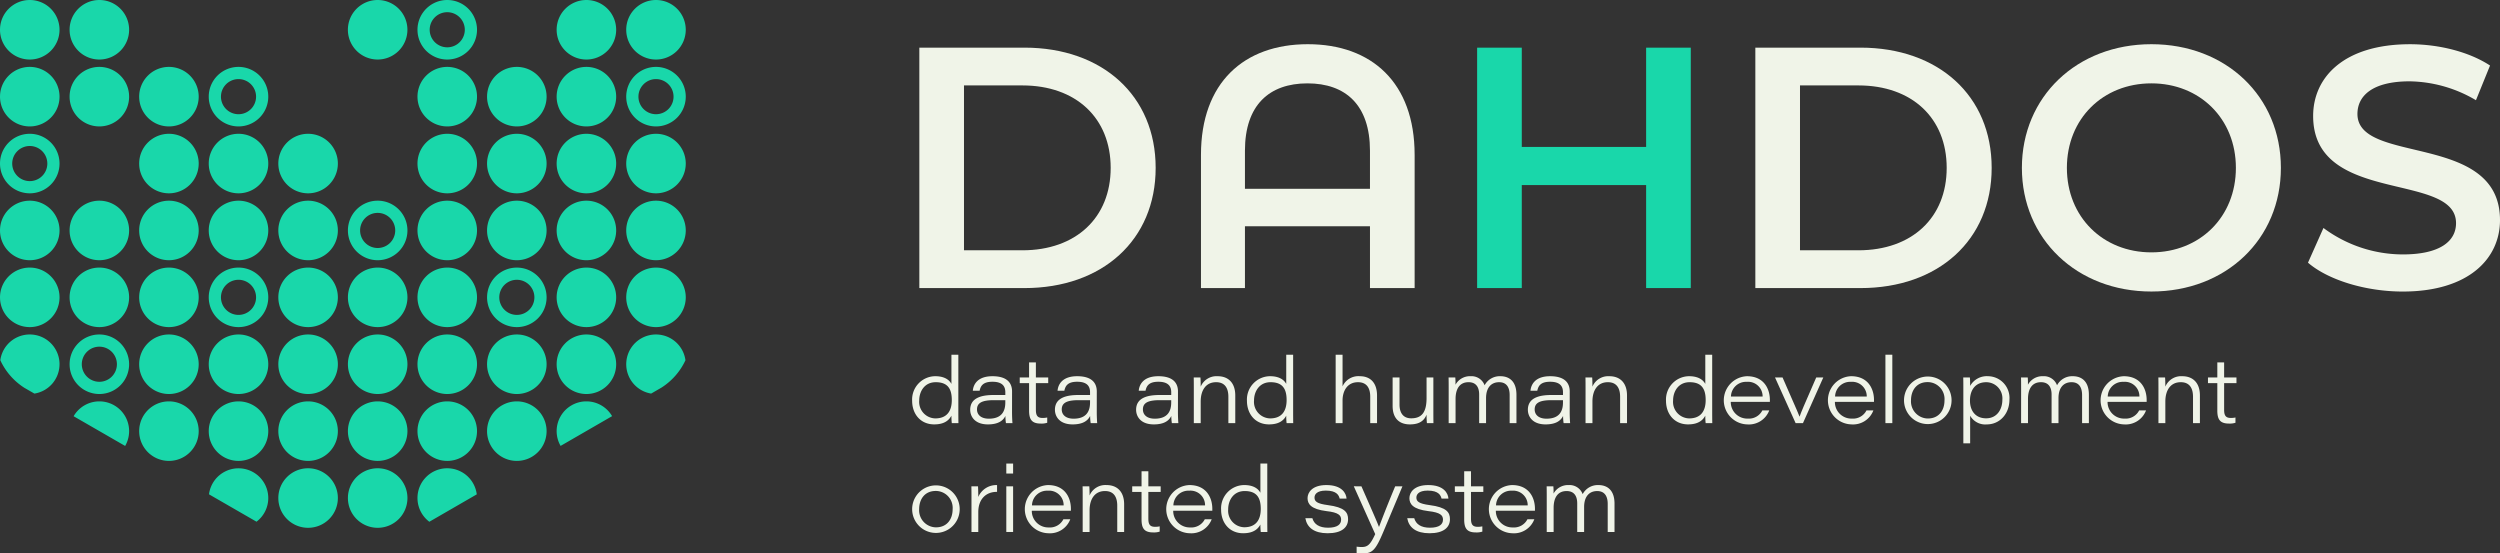 <svg xmlns="http://www.w3.org/2000/svg" xmlns:xlink="http://www.w3.org/1999/xlink" width="484.182" height="107.194" viewBox="0 0 484.182 107.194">
  <rect x="0" y="0" width="484.182" height="107.194" fill="#333333" stroke="none"/>
  <defs>
    <clipPath id="clip-path">
      <rect id="Rectangle_11311" data-name="Rectangle 11311" width="484.182" height="107.194" fill="rgba(0,0,0,0)"/>
    </clipPath>
  </defs>
  <g id="logo-dahdos-rodape" transform="translate(0)">
    <g id="Group_11127" data-name="Group 11127" transform="translate(0)" clip-path="url(#clip-path)">
      <path id="Path_18291" data-name="Path 18291" d="M487.968,186.279v10.649c0,.862,0,1.74.018,2.6H486.7a12.257,12.257,0,0,1-.071-1.441c-.422.773-1.23,1.687-3.339,1.687-2.583,0-4.27-1.933-4.27-4.587a4.517,4.517,0,0,1,4.464-4.745c2.179,0,2.9,1.036,3.145,1.494v-5.658ZM483.5,198.615c2.3,0,3.2-1.476,3.2-3.55s-.7-3.462-3.111-3.462c-2.162,0-3.2,1.775-3.2,3.55a3.2,3.2,0,0,0,3.111,3.462" transform="translate(-302.363 -117.581)" fill="#f0f4e8"/>
      <path id="Path_18292" data-name="Path 18292" d="M517.609,204.547c0,.791.052,1.9.088,2.109h-1.266a9.619,9.619,0,0,1-.106-1.388c-.475.966-1.458,1.634-3.391,1.634-2.53,0-3.427-1.529-3.427-2.829,0-2.25,2.056-2.865,4.552-2.865h2.25v-.527c0-1.037-.44-2.038-2.5-2.038-1.845,0-2.284.826-2.477,1.74h-1.318c.105-1.2.9-2.812,3.8-2.812,3.041,0,3.8,1.494,3.8,2.952Zm-1.3-2.337h-2.215c-2.2,0-3.269.475-3.269,1.793,0,.966.7,1.792,2.3,1.792,2.583,0,3.181-1.564,3.181-3.128Z" transform="translate(-321.606 -124.708)" fill="#f0f4e8"/>
      <path id="Path_18293" data-name="Path 18293" d="M535.515,193.246h1.81v-2.917h1.318v2.917h2.389v1.089h-2.389V199.5c0,1.09.3,1.582,1.283,1.582a4.018,4.018,0,0,0,.914-.088v1.019a3.573,3.573,0,0,1-1.248.158c-1.739,0-2.266-.791-2.266-2.53v-5.307h-1.81Z" transform="translate(-338.021 -120.137)" fill="#f0f4e8"/>
      <path id="Path_18294" data-name="Path 18294" d="M562.1,204.547c0,.791.052,1.9.088,2.109h-1.266a9.628,9.628,0,0,1-.105-1.388c-.474.966-1.458,1.634-3.391,1.634-2.531,0-3.427-1.529-3.427-2.829,0-2.25,2.056-2.865,4.552-2.865H560.8v-.527c0-1.037-.44-2.038-2.5-2.038-1.845,0-2.284.826-2.477,1.74h-1.318c.105-1.2.9-2.812,3.8-2.812,3.041,0,3.8,1.494,3.8,2.952Zm-1.3-2.337h-2.214c-2.2,0-3.269.475-3.269,1.793,0,.966.7,1.792,2.3,1.792,2.583,0,3.181-1.564,3.181-3.128Z" transform="translate(-349.687 -124.708)" fill="#f0f4e8"/>
      <path id="Path_18295" data-name="Path 18295" d="M604.732,204.547c0,.791.052,1.9.088,2.109h-1.266a9.628,9.628,0,0,1-.105-1.388c-.474.966-1.458,1.634-3.391,1.634-2.531,0-3.427-1.529-3.427-2.829,0-2.25,2.056-2.865,4.552-2.865h2.249v-.527c0-1.037-.44-2.038-2.5-2.038-1.845,0-2.284.826-2.477,1.74H597.14c.106-1.2.9-2.812,3.8-2.812,3.041,0,3.8,1.494,3.8,2.952Zm-1.3-2.337h-2.215c-2.2,0-3.269.475-3.269,1.793,0,.966.7,1.792,2.3,1.792,2.583,0,3.181-1.564,3.181-3.128Z" transform="translate(-376.598 -124.708)" fill="#f0f4e8"/>
      <path id="Path_18296" data-name="Path 18296" d="M626.9,200.049c0-.756,0-1.564-.018-2.232h1.3c.035.316.052,1.107.052,1.775a3.317,3.317,0,0,1,3.286-2.021c2.038,0,3.41,1.265,3.41,3.726v5.36h-1.336v-5.1c0-1.6-.615-2.829-2.373-2.829-1.986,0-2.987,1.564-2.987,3.743v4.182H626.9Z" transform="translate(-395.691 -124.708)" fill="#f0f4e8"/>
      <path id="Path_18297" data-name="Path 18297" d="M663.786,186.279v10.649c0,.862,0,1.74.018,2.6h-1.283a12.285,12.285,0,0,1-.071-1.441c-.422.773-1.23,1.687-3.339,1.687-2.583,0-4.27-1.933-4.27-4.587a4.517,4.517,0,0,1,4.464-4.745c2.179,0,2.9,1.036,3.146,1.494v-5.658Zm-4.463,12.336c2.3,0,3.2-1.476,3.2-3.55s-.7-3.462-3.111-3.462c-2.162,0-3.2,1.775-3.2,3.55a3.2,3.2,0,0,0,3.111,3.462" transform="translate(-413.341 -117.581)" fill="#f0f4e8"/>
      <path id="Path_18298" data-name="Path 18298" d="M702.762,186.278v6.133a3.359,3.359,0,0,1,3.356-1.968c1.986,0,3.322,1.23,3.322,3.743v5.342h-1.318v-5.114c0-1.6-.616-2.812-2.373-2.812-2.038,0-2.987,1.652-2.987,3.55v4.376h-1.336v-13.25Z" transform="translate(-442.746 -117.58)" fill="#f0f4e8"/>
      <path id="Path_18299" data-name="Path 18299" d="M739.231,204.495c0,.861,0,1.722.018,2.583h-1.266a15.8,15.8,0,0,1-.07-1.634c-.439,1.09-1.283,1.88-3.233,1.88-1.88,0-3.339-1-3.339-3.585v-5.5h1.336v5.255c0,1.37.545,2.653,2.267,2.653,2.056,0,2.97-1.195,2.97-3.936v-3.972h1.318Z" transform="translate(-461.628 -125.13)" fill="#f0f4e8"/>
      <path id="Path_18300" data-name="Path 18300" d="M760.748,200.1c0-.773,0-1.529-.018-2.284h1.3a11.738,11.738,0,0,1,.035,1.406,3.182,3.182,0,0,1,2.917-1.652,2.7,2.7,0,0,1,2.724,1.757,3.316,3.316,0,0,1,3.058-1.757c1.705,0,3.111.984,3.111,3.585v5.5h-1.318v-5.448c0-1.107-.351-2.478-2.038-2.478-1.529,0-2.531,1.055-2.531,3.093v4.833h-1.336v-5.536c0-1.107-.369-2.39-2.056-2.39-1.827,0-2.513,1.441-2.513,3.251v4.674h-1.336Z" transform="translate(-480.179 -124.708)" fill="#f0f4e8"/>
      <path id="Path_18301" data-name="Path 18301" d="M810.467,204.547c0,.791.052,1.9.088,2.109h-1.266a9.636,9.636,0,0,1-.105-1.388c-.474.966-1.458,1.634-3.391,1.634-2.531,0-3.427-1.529-3.427-2.829,0-2.25,2.056-2.865,4.552-2.865h2.249v-.527c0-1.037-.44-2.038-2.5-2.038-1.845,0-2.284.826-2.477,1.74h-1.318c.105-1.2.9-2.812,3.8-2.812,3.041,0,3.8,1.494,3.8,2.952Zm-1.3-2.337h-2.215c-2.2,0-3.269.475-3.269,1.793,0,.966.7,1.792,2.3,1.792,2.583,0,3.181-1.564,3.181-3.128Z" transform="translate(-506.459 -124.708)" fill="#f0f4e8"/>
      <path id="Path_18302" data-name="Path 18302" d="M832.629,200.049c0-.756,0-1.564-.018-2.232h1.3c.035.316.052,1.107.052,1.775a3.317,3.317,0,0,1,3.286-2.021c2.038,0,3.41,1.265,3.41,3.726v5.36h-1.336v-5.1c0-1.6-.615-2.829-2.373-2.829-1.986,0-2.987,1.564-2.987,3.743v4.182h-1.336Z" transform="translate(-525.551 -124.708)" fill="#f0f4e8"/>
      <path id="Path_18303" data-name="Path 18303" d="M883.856,186.279v10.649c0,.862,0,1.74.018,2.6h-1.283a12.271,12.271,0,0,1-.071-1.441c-.422.773-1.23,1.687-3.339,1.687-2.583,0-4.27-1.933-4.27-4.587a4.517,4.517,0,0,1,4.464-4.745c2.179,0,2.9,1.036,3.146,1.494v-5.658Zm-4.463,12.336c2.3,0,3.2-1.476,3.2-3.55s-.7-3.462-3.111-3.462c-2.161,0-3.2,1.775-3.2,3.55a3.2,3.2,0,0,0,3.111,3.462" transform="translate(-552.251 -117.581)" fill="#f0f4e8"/>
      <path id="Path_18304" data-name="Path 18304" d="M906.637,202.545a3.194,3.194,0,0,0,3.286,3.233,2.921,2.921,0,0,0,2.829-1.581h1.336a4.21,4.21,0,0,1-4.271,2.706,4.669,4.669,0,0,1-.052-9.332c3.321,0,4.446,2.478,4.446,4.6v.369Zm6.169-1.037a2.818,2.818,0,0,0-3.058-2.847,2.914,2.914,0,0,0-3.075,2.847Z" transform="translate(-571.434 -124.708)" fill="#f0f4e8"/>
      <path id="Path_18305" data-name="Path 18305" d="M933.625,198.239c.685,1.634,2.952,6.66,3.286,7.574h.017c.211-.65.809-2.091,3.216-7.574h1.37l-3.937,8.839h-1.423l-3.99-8.839Z" transform="translate(-588.391 -125.13)" fill="#f0f4e8"/>
      <path id="Path_18306" data-name="Path 18306" d="M961.323,202.545a3.194,3.194,0,0,0,3.286,3.233,2.921,2.921,0,0,0,2.829-1.581h1.336A4.211,4.211,0,0,1,964.5,206.9a4.669,4.669,0,0,1-.052-9.332c3.321,0,4.446,2.478,4.446,4.6v.369Zm6.169-1.037a2.818,2.818,0,0,0-3.058-2.847,2.914,2.914,0,0,0-3.075,2.847Z" transform="translate(-605.952 -124.708)" fill="#f0f4e8"/>
      <rect id="Rectangle_11310" data-name="Rectangle 11310" width="1.336" height="13.25" transform="translate(365.156 68.698)" fill="#f0f4e8"/>
      <path id="Path_18307" data-name="Path 18307" d="M1009.113,202.228a4.6,4.6,0,1,1-9.208.017,4.6,4.6,0,1,1,9.208-.017m-7.855.017a3.312,3.312,0,0,0,3.251,3.515c2.179,0,3.234-1.616,3.234-3.5a3.279,3.279,0,0,0-3.269-3.55c-2.161,0-3.216,1.634-3.216,3.532" transform="translate(-631.148 -124.708)" fill="#f0f4e8"/>
      <path id="Path_18308" data-name="Path 18308" d="M1031.027,210.575V200.031c0-.738,0-1.476-.018-2.214h1.283c.034.281.052.878.052,1.634a3.694,3.694,0,0,1,3.5-1.88,4.21,4.21,0,0,1,4.112,4.516c0,2.829-1.933,4.815-4.359,4.815a3.353,3.353,0,0,1-3.251-1.687v5.36Zm4.447-11.844c-2.179,0-3.164,1.581-3.164,3.55,0,1.951,1.037,3.445,3.128,3.445,2.109,0,3.145-1.74,3.145-3.585a3.135,3.135,0,0,0-3.11-3.409" transform="translate(-650.781 -124.708)" fill="#f0f4e8"/>
      <path id="Path_18309" data-name="Path 18309" d="M1061.37,200.1c0-.773,0-1.529-.018-2.284h1.3a11.81,11.81,0,0,1,.034,1.406,3.182,3.182,0,0,1,2.917-1.652,2.7,2.7,0,0,1,2.724,1.757,3.315,3.315,0,0,1,3.057-1.757c1.705,0,3.111.984,3.111,3.585v5.5h-1.318v-5.448c0-1.107-.352-2.478-2.039-2.478-1.529,0-2.531,1.055-2.531,3.093v4.833h-1.336v-5.536c0-1.107-.369-2.39-2.056-2.39-1.827,0-2.513,1.441-2.513,3.251v4.674h-1.336Z" transform="translate(-669.934 -124.708)" fill="#f0f4e8"/>
      <path id="Path_18310" data-name="Path 18310" d="M1104.512,202.545a3.194,3.194,0,0,0,3.286,3.233,2.921,2.921,0,0,0,2.829-1.581h1.335a4.21,4.21,0,0,1-4.271,2.706,4.669,4.669,0,0,1-.053-9.332c3.321,0,4.445,2.478,4.445,4.6v.369Zm6.169-1.037a2.818,2.818,0,0,0-3.059-2.847,2.914,2.914,0,0,0-3.075,2.847Z" transform="translate(-696.334 -124.708)" fill="#f0f4e8"/>
      <path id="Path_18311" data-name="Path 18311" d="M1133.488,200.049c0-.756,0-1.564-.018-2.232h1.3c.035.316.052,1.107.052,1.775a3.316,3.316,0,0,1,3.286-2.021c2.038,0,3.41,1.265,3.41,3.726v5.36h-1.336v-5.1c0-1.6-.616-2.829-2.372-2.829-1.986,0-2.987,1.564-2.987,3.743v4.182h-1.336Z" transform="translate(-715.455 -124.708)" fill="#f0f4e8"/>
      <path id="Path_18312" data-name="Path 18312" d="M1159.529,193.246h1.81v-2.917h1.318v2.917h2.39v1.089h-2.39V199.5c0,1.09.3,1.582,1.283,1.582a4.019,4.019,0,0,0,.913-.088v1.019a3.574,3.574,0,0,1-1.248.158c-1.74,0-2.267-.791-2.267-2.53v-5.307h-1.81Z" transform="translate(-731.904 -120.137)" fill="#f0f4e8"/>
      <path id="Path_18313" data-name="Path 18313" d="M488.231,259.392a4.6,4.6,0,1,1-9.208.018,4.6,4.6,0,1,1,9.208-.018m-7.855.018a3.312,3.312,0,0,0,3.251,3.515c2.179,0,3.234-1.616,3.234-3.5a3.279,3.279,0,0,0-3.268-3.55c-2.162,0-3.216,1.634-3.216,3.532" transform="translate(-302.363 -160.791)" fill="#f0f4e8"/>
      <path id="Path_18314" data-name="Path 18314" d="M510.146,257.388c0-.808,0-1.616-.018-2.407h1.283c.017.246.052,1.16.052,2.056a3.8,3.8,0,0,1,3.637-2.3v1.318c-2.056-.035-3.637,1.318-3.637,3.936v3.831h-1.318Z" transform="translate(-321.997 -160.791)" fill="#f0f4e8"/>
      <path id="Path_18315" data-name="Path 18315" d="M528.467,243.442h1.318v1.933h-1.318Zm0,4.411h1.318v8.839h-1.318Z" transform="translate(-333.573 -153.663)" fill="#f0f4e8"/>
      <path id="Path_18316" data-name="Path 18316" d="M539.568,259.709a3.193,3.193,0,0,0,3.286,3.233,2.921,2.921,0,0,0,2.829-1.582h1.336a4.211,4.211,0,0,1-4.271,2.707,4.669,4.669,0,0,1-.052-9.332c3.321,0,4.446,2.478,4.446,4.6v.369Zm6.169-1.037a2.818,2.818,0,0,0-3.058-2.847,2.914,2.914,0,0,0-3.075,2.847Z" transform="translate(-339.737 -160.791)" fill="#f0f4e8"/>
      <path id="Path_18317" data-name="Path 18317" d="M568.545,257.213c0-.756,0-1.564-.018-2.232h1.3c.035.316.052,1.107.052,1.775a3.317,3.317,0,0,1,3.286-2.021c2.038,0,3.409,1.265,3.409,3.726v5.36H575.24v-5.1c0-1.6-.616-2.829-2.373-2.829-1.986,0-2.987,1.564-2.987,3.743v4.183h-1.336Z" transform="translate(-358.859 -160.791)" fill="#f0f4e8"/>
      <path id="Path_18318" data-name="Path 18318" d="M594.585,250.41h1.81v-2.917h1.318v2.917H600.1V251.5h-2.389v5.166c0,1.09.3,1.582,1.283,1.582a4.02,4.02,0,0,0,.913-.088v1.019a3.59,3.59,0,0,1-1.247.158c-1.74,0-2.267-.79-2.267-2.53V251.5h-1.81Z" transform="translate(-375.307 -156.22)" fill="#f0f4e8"/>
      <path id="Path_18319" data-name="Path 18319" d="M613.832,259.709a3.194,3.194,0,0,0,3.286,3.233,2.921,2.921,0,0,0,2.829-1.582h1.336a4.211,4.211,0,0,1-4.271,2.707,4.669,4.669,0,0,1-.052-9.332c3.322,0,4.446,2.478,4.446,4.6v.369ZM620,258.671a2.817,2.817,0,0,0-3.058-2.847,2.914,2.914,0,0,0-3.075,2.847Z" transform="translate(-386.613 -160.791)" fill="#f0f4e8"/>
      <path id="Path_18320" data-name="Path 18320" d="M650.213,243.442v10.649c0,.861,0,1.74.018,2.6h-1.282a12.272,12.272,0,0,1-.071-1.441c-.422.773-1.23,1.687-3.339,1.687-2.583,0-4.27-1.933-4.27-4.587a4.517,4.517,0,0,1,4.464-4.745c2.179,0,2.9,1.037,3.146,1.494v-5.658Zm-4.464,12.336c2.3,0,3.2-1.476,3.2-3.55s-.7-3.462-3.111-3.462c-2.161,0-3.2,1.775-3.2,3.55a3.2,3.2,0,0,0,3.111,3.462" transform="translate(-404.774 -153.663)" fill="#f0f4e8"/>
      <path id="Path_18321" data-name="Path 18321" d="M686.872,261.149c.333,1.178,1.336,1.845,3.041,1.845,1.845,0,2.53-.668,2.53-1.564,0-.808-.457-1.388-2.847-1.652-3.023-.369-3.655-1.406-3.655-2.513,0-1.089.9-2.531,3.637-2.531,3.058,0,3.849,1.617,3.919,2.618h-1.335c-.141-.58-.528-1.546-2.672-1.546-1.81,0-2.2.791-2.2,1.353,0,.738.457,1.178,2.583,1.459,3.251.422,3.919,1.388,3.919,2.724,0,1.582-1.212,2.724-3.954,2.724-2.618,0-4.007-1.107-4.323-2.917Z" transform="translate(-432.705 -160.791)" fill="#f0f4e8"/>
      <path id="Path_18322" data-name="Path 18322" d="M712.432,255.4c1.968,4.481,3.111,7.065,3.392,7.855h.018c.334-.879,1.3-3.48,3.128-7.855h1.406l-3.62,8.628c-1.581,3.761-2.179,4.376-4.165,4.376a7.54,7.54,0,0,1-1.089-.088v-1.23a7.4,7.4,0,0,0,1,.07c1.178,0,1.687-.527,2.6-2.5l-4.147-9.261Z" transform="translate(-448.761 -161.213)" fill="#f0f4e8"/>
      <path id="Path_18323" data-name="Path 18323" d="M740.367,261.149c.334,1.178,1.336,1.845,3.041,1.845,1.845,0,2.53-.668,2.53-1.564,0-.808-.457-1.388-2.847-1.652-3.023-.369-3.655-1.406-3.655-2.513,0-1.089.9-2.531,3.638-2.531,3.058,0,3.849,1.617,3.919,2.618h-1.335c-.141-.58-.528-1.546-2.672-1.546-1.81,0-2.2.791-2.2,1.353,0,.738.457,1.178,2.583,1.459,3.251.422,3.919,1.388,3.919,2.724,0,1.582-1.212,2.724-3.954,2.724-2.618,0-4.007-1.107-4.323-2.917Z" transform="translate(-466.471 -160.791)" fill="#f0f4e8"/>
      <path id="Path_18324" data-name="Path 18324" d="M764.02,250.41h1.81v-2.917h1.318v2.917h2.389V251.5h-2.389v5.166c0,1.09.3,1.582,1.283,1.582a4.018,4.018,0,0,0,.914-.088v1.019a3.592,3.592,0,0,1-1.248.158c-1.739,0-2.266-.79-2.266-2.53V251.5h-1.81Z" transform="translate(-482.256 -156.22)" fill="#f0f4e8"/>
      <path id="Path_18325" data-name="Path 18325" d="M783.267,259.709a3.194,3.194,0,0,0,3.286,3.233,2.921,2.921,0,0,0,2.829-1.582h1.336a4.21,4.21,0,0,1-4.271,2.707,4.669,4.669,0,0,1-.052-9.332c3.321,0,4.446,2.478,4.446,4.6v.369Zm6.169-1.037a2.818,2.818,0,0,0-3.058-2.847,2.914,2.914,0,0,0-3.075,2.847Z" transform="translate(-493.562 -160.791)" fill="#f0f4e8"/>
      <path id="Path_18326" data-name="Path 18326" d="M812.246,257.266c0-.773,0-1.529-.018-2.284h1.3a11.715,11.715,0,0,1,.035,1.406,3.183,3.183,0,0,1,2.917-1.652,2.7,2.7,0,0,1,2.724,1.757,3.316,3.316,0,0,1,3.058-1.757c1.705,0,3.111.984,3.111,3.585v5.5h-1.318v-5.448c0-1.107-.351-2.478-2.038-2.478-1.529,0-2.531,1.055-2.531,3.093v4.833h-1.336v-5.536c0-1.107-.369-2.39-2.056-2.39-1.827,0-2.513,1.441-2.513,3.251v4.674h-1.336Z" transform="translate(-512.685 -160.791)" fill="#f0f4e8"/>
      <path id="Path_18327" data-name="Path 18327" d="M482.794,25.017h20.357c15.1,0,25.413,9.314,25.413,23.284s-10.312,23.284-25.413,23.284H482.794Zm19.958,39.25c10.378,0,17.1-6.32,17.1-15.966s-6.718-15.966-17.1-15.966h-11.31V64.267Z" transform="translate(-304.744 -15.791)" fill="#f0f4e8"/>
      <path id="Path_18328" data-name="Path 18328" d="M672.08,44.636V70.447h-8.649V58.472H639.216V70.447H630.7V44.636c0-13.971,8.316-21.422,20.689-21.422s20.69,7.451,20.69,21.422m-8.649,6.586V43.837c0-8.848-4.723-13.039-12.107-13.039s-12.107,4.191-12.107,13.039v7.384Z" transform="translate(-398.104 -14.653)" fill="#f0f4e8"/>
      <path id="Path_18329" data-name="Path 18329" d="M817.1,25.017V71.585h-8.648V51.627H784.37V71.585h-8.648V25.017h8.648V44.243h24.083V25.017Z" transform="translate(-489.642 -15.791)" fill="#19d7aa"/>
      <path id="Path_18330" data-name="Path 18330" d="M921.827,25.017h20.357c15.1,0,25.413,9.314,25.413,23.284s-10.312,23.284-25.413,23.284H921.827Zm19.958,39.25c10.378,0,17.1-6.32,17.1-15.966s-6.719-15.966-17.1-15.966h-11.31V64.267Z" transform="translate(-581.865 -15.791)" fill="#f0f4e8"/>
      <path id="Path_18331" data-name="Path 18331" d="M1061.8,47.164c0-13.771,10.644-23.949,25.08-23.949s25.081,10.111,25.081,23.949-10.645,23.95-25.081,23.95-25.08-10.179-25.08-23.95m41.446,0c0-9.513-6.986-16.365-16.366-16.365s-16.365,6.852-16.365,16.365,6.985,16.366,16.365,16.366,16.366-6.852,16.366-16.366" transform="translate(-670.215 -14.654)" fill="#f0f4e8"/>
      <path id="Path_18332" data-name="Path 18332" d="M1212.052,65.524l2.994-6.719a25.8,25.8,0,0,0,15.368,5.123c7.251,0,10.311-2.594,10.311-6.054,0-10.045-27.675-3.46-27.675-20.756,0-7.518,5.987-13.9,18.76-13.9,5.588,0,11.443,1.464,15.5,4.125l-2.728,6.719a25.877,25.877,0,0,0-12.839-3.658c-7.185,0-10.113,2.794-10.113,6.32,0,9.912,27.609,3.459,27.609,20.556,0,7.451-6.053,13.837-18.826,13.837-7.251,0-14.5-2.262-18.361-5.589" transform="translate(-765.057 -14.653)" fill="#f0f4e8"/>
      <path id="Path_18333" data-name="Path 18333" d="M5.766,0A5.765,5.765,0,1,0,11.53,5.765,5.766,5.766,0,0,0,5.766,0" fill="#19d7aa"/>
      <path id="Path_18334" data-name="Path 18334" d="M42.309,0a5.765,5.765,0,1,0,5.765,5.765A5.765,5.765,0,0,0,42.309,0" transform="translate(-23.067)" fill="#19d7aa"/>
      <path id="Path_18335" data-name="Path 18335" d="M188.467,11.53A5.765,5.765,0,1,0,182.7,5.764a5.767,5.767,0,0,0,5.763,5.766" transform="translate(-115.324)" fill="#19d7aa"/>
      <path id="Path_18336" data-name="Path 18336" d="M225.008,0a5.765,5.765,0,1,0,5.766,5.765A5.765,5.765,0,0,0,225.008,0m0,9.164a3.4,3.4,0,1,1,3.4-3.4,3.4,3.4,0,0,1-3.4,3.4" transform="translate(-138.389)" fill="#19d7aa"/>
      <path id="Path_18337" data-name="Path 18337" d="M298.091,0a5.765,5.765,0,1,0,5.764,5.765A5.765,5.765,0,0,0,298.091,0" transform="translate(-184.519)" fill="#19d7aa"/>
      <path id="Path_18338" data-name="Path 18338" d="M334.63,11.53a5.765,5.765,0,1,0-5.765-5.766,5.765,5.765,0,0,0,5.765,5.766" transform="translate(-207.582)" fill="#19d7aa"/>
      <path id="Path_18339" data-name="Path 18339" d="M5.766,35.13a5.765,5.765,0,1,0,5.765,5.765A5.765,5.765,0,0,0,5.766,35.13" transform="translate(0 -22.174)" fill="#19d7aa"/>
      <path id="Path_18340" data-name="Path 18340" d="M42.309,35.13a5.765,5.765,0,1,0,5.765,5.765,5.764,5.764,0,0,0-5.765-5.765" transform="translate(-23.067 -22.174)" fill="#19d7aa"/>
      <path id="Path_18341" data-name="Path 18341" d="M78.847,35.13a5.765,5.765,0,1,0,5.765,5.765,5.765,5.765,0,0,0-5.765-5.765" transform="translate(-46.129 -22.174)" fill="#19d7aa"/>
      <path id="Path_18342" data-name="Path 18342" d="M115.387,35.13a5.765,5.765,0,1,0,5.765,5.765,5.765,5.765,0,0,0-5.765-5.765m0,9.164a3.4,3.4,0,1,1,3.4-3.4,3.4,3.4,0,0,1-3.4,3.4" transform="translate(-69.194 -22.174)" fill="#19d7aa"/>
      <path id="Path_18343" data-name="Path 18343" d="M225.008,35.13a5.765,5.765,0,1,0,5.766,5.765,5.764,5.764,0,0,0-5.766-5.765" transform="translate(-138.389 -22.174)" fill="#19d7aa"/>
      <path id="Path_18344" data-name="Path 18344" d="M261.549,35.13a5.765,5.765,0,1,0,5.765,5.765,5.764,5.764,0,0,0-5.765-5.765" transform="translate(-161.454 -22.174)" fill="#19d7aa"/>
      <path id="Path_18345" data-name="Path 18345" d="M298.091,35.13a5.765,5.765,0,1,0,5.764,5.765,5.765,5.765,0,0,0-5.764-5.765" transform="translate(-184.519 -22.174)" fill="#19d7aa"/>
      <path id="Path_18346" data-name="Path 18346" d="M334.63,35.13a5.765,5.765,0,1,0,5.765,5.765,5.764,5.764,0,0,0-5.765-5.765m0,9.164a3.4,3.4,0,1,1,3.4-3.4,3.4,3.4,0,0,1-3.4,3.4" transform="translate(-207.582 -22.174)" fill="#19d7aa"/>
      <path id="Path_18347" data-name="Path 18347" d="M5.766,81.788A5.765,5.765,0,1,0,0,76.023a5.765,5.765,0,0,0,5.766,5.765m0-9.164a3.4,3.4,0,1,1-3.4,3.4,3.4,3.4,0,0,1,3.4-3.4" transform="translate(0 -44.347)" fill="#19d7aa"/>
      <path id="Path_18348" data-name="Path 18348" d="M78.847,70.259a5.765,5.765,0,1,0,5.765,5.765,5.766,5.766,0,0,0-5.765-5.765" transform="translate(-46.129 -44.348)" fill="#19d7aa"/>
      <path id="Path_18349" data-name="Path 18349" d="M115.387,81.79a5.765,5.765,0,1,0-5.765-5.765,5.766,5.766,0,0,0,5.765,5.765" transform="translate(-69.194 -44.349)" fill="#19d7aa"/>
      <path id="Path_18350" data-name="Path 18350" d="M151.93,70.259a5.765,5.765,0,1,0,5.766,5.765,5.765,5.765,0,0,0-5.766-5.765" transform="translate(-92.261 -44.348)" fill="#19d7aa"/>
      <path id="Path_18351" data-name="Path 18351" d="M225.008,70.259a5.765,5.765,0,1,0,5.766,5.765,5.765,5.765,0,0,0-5.766-5.765" transform="translate(-138.389 -44.348)" fill="#19d7aa"/>
      <path id="Path_18352" data-name="Path 18352" d="M261.549,70.259a5.765,5.765,0,1,0,5.765,5.765,5.765,5.765,0,0,0-5.765-5.765" transform="translate(-161.454 -44.348)" fill="#19d7aa"/>
      <path id="Path_18353" data-name="Path 18353" d="M298.091,70.259a5.765,5.765,0,1,0,5.764,5.765,5.766,5.766,0,0,0-5.764-5.765" transform="translate(-184.519 -44.348)" fill="#19d7aa"/>
      <path id="Path_18354" data-name="Path 18354" d="M334.63,70.259a5.765,5.765,0,1,0,5.765,5.765,5.765,5.765,0,0,0-5.765-5.765" transform="translate(-207.582 -44.348)" fill="#19d7aa"/>
      <path id="Path_18355" data-name="Path 18355" d="M5.766,105.389a5.765,5.765,0,1,0,5.765,5.766,5.767,5.767,0,0,0-5.765-5.766" transform="translate(0 -66.522)" fill="#19d7aa"/>
      <path id="Path_18356" data-name="Path 18356" d="M42.309,105.389a5.765,5.765,0,1,0,5.765,5.766,5.766,5.766,0,0,0-5.765-5.766" transform="translate(-23.067 -66.522)" fill="#19d7aa"/>
      <path id="Path_18357" data-name="Path 18357" d="M78.847,105.389a5.765,5.765,0,1,0,5.765,5.766,5.767,5.767,0,0,0-5.765-5.766" transform="translate(-46.129 -66.522)" fill="#19d7aa"/>
      <path id="Path_18358" data-name="Path 18358" d="M115.387,116.92a5.765,5.765,0,1,0-5.765-5.765,5.765,5.765,0,0,0,5.765,5.765" transform="translate(-69.194 -66.523)" fill="#19d7aa"/>
      <path id="Path_18359" data-name="Path 18359" d="M151.93,105.389a5.765,5.765,0,1,0,5.766,5.766,5.765,5.765,0,0,0-5.766-5.766" transform="translate(-92.261 -66.522)" fill="#19d7aa"/>
      <path id="Path_18360" data-name="Path 18360" d="M188.467,105.389a5.765,5.765,0,1,0,5.768,5.766,5.766,5.766,0,0,0-5.768-5.766m0,9.164a3.4,3.4,0,1,1,3.4-3.4,3.4,3.4,0,0,1-3.4,3.4" transform="translate(-115.324 -66.522)" fill="#19d7aa"/>
      <path id="Path_18361" data-name="Path 18361" d="M225.008,105.389a5.765,5.765,0,1,0,5.766,5.766,5.766,5.766,0,0,0-5.766-5.766" transform="translate(-138.389 -66.522)" fill="#19d7aa"/>
      <path id="Path_18362" data-name="Path 18362" d="M261.549,105.389a5.765,5.765,0,1,0,5.765,5.766,5.765,5.765,0,0,0-5.765-5.766" transform="translate(-161.454 -66.522)" fill="#19d7aa"/>
      <path id="Path_18363" data-name="Path 18363" d="M298.091,105.389a5.765,5.765,0,1,0,5.764,5.766,5.766,5.766,0,0,0-5.764-5.766" transform="translate(-184.519 -66.522)" fill="#19d7aa"/>
      <path id="Path_18364" data-name="Path 18364" d="M334.63,105.389a5.765,5.765,0,1,0,5.765,5.766,5.765,5.765,0,0,0-5.765-5.766" transform="translate(-207.582 -66.522)" fill="#19d7aa"/>
      <path id="Path_18365" data-name="Path 18365" d="M5.766,140.52a5.765,5.765,0,1,0,5.765,5.765,5.766,5.766,0,0,0-5.765-5.765" transform="translate(0 -88.697)" fill="#19d7aa"/>
      <path id="Path_18366" data-name="Path 18366" d="M42.309,140.52a5.765,5.765,0,1,0,5.765,5.765,5.765,5.765,0,0,0-5.765-5.765" transform="translate(-23.067 -88.697)" fill="#19d7aa"/>
      <path id="Path_18367" data-name="Path 18367" d="M78.847,140.52a5.765,5.765,0,1,0,5.765,5.765,5.766,5.766,0,0,0-5.765-5.765" transform="translate(-46.129 -88.697)" fill="#19d7aa"/>
      <path id="Path_18368" data-name="Path 18368" d="M115.387,140.52a5.765,5.765,0,1,0,5.765,5.765,5.766,5.766,0,0,0-5.765-5.765m0,9.164a3.4,3.4,0,1,1,3.4-3.4,3.4,3.4,0,0,1-3.4,3.4" transform="translate(-69.194 -88.697)" fill="#19d7aa"/>
      <path id="Path_18369" data-name="Path 18369" d="M151.93,140.52a5.765,5.765,0,1,0,5.766,5.765,5.765,5.765,0,0,0-5.766-5.765" transform="translate(-92.261 -88.697)" fill="#19d7aa"/>
      <path id="Path_18370" data-name="Path 18370" d="M188.467,140.52a5.765,5.765,0,1,0,5.768,5.765,5.765,5.765,0,0,0-5.768-5.765" transform="translate(-115.324 -88.697)" fill="#19d7aa"/>
      <path id="Path_18371" data-name="Path 18371" d="M225.008,140.52a5.765,5.765,0,1,0,5.766,5.765,5.765,5.765,0,0,0-5.766-5.765" transform="translate(-138.389 -88.697)" fill="#19d7aa"/>
      <path id="Path_18372" data-name="Path 18372" d="M267.314,146.285a5.764,5.764,0,1,0-5.765,5.766,5.764,5.764,0,0,0,5.765-5.766m-9.162,0a3.4,3.4,0,1,1,3.4,3.4,3.4,3.4,0,0,1-3.4-3.4" transform="translate(-161.454 -88.697)" fill="#19d7aa"/>
      <path id="Path_18373" data-name="Path 18373" d="M298.091,140.52a5.765,5.765,0,1,0,5.764,5.765,5.766,5.766,0,0,0-5.764-5.765" transform="translate(-184.519 -88.697)" fill="#19d7aa"/>
      <path id="Path_18374" data-name="Path 18374" d="M334.63,140.52a5.765,5.765,0,1,0,5.765,5.765,5.765,5.765,0,0,0-5.765-5.765" transform="translate(-207.582 -88.697)" fill="#19d7aa"/>
      <path id="Path_18375" data-name="Path 18375" d="M11.632,181.417a5.762,5.762,0,0,0-11.471-.783,12.592,12.592,0,0,0,4.673,5.356L6.766,187.1a5.76,5.76,0,0,0,4.865-5.687" transform="translate(-0.102 -110.873)" fill="#19d7aa"/>
      <path id="Path_18376" data-name="Path 18376" d="M42.309,175.651a5.765,5.765,0,1,0,5.765,5.765,5.766,5.766,0,0,0-5.765-5.765m0,9.163a3.4,3.4,0,1,1,3.4-3.4,3.4,3.4,0,0,1-3.4,3.4" transform="translate(-23.067 -110.872)" fill="#19d7aa"/>
      <path id="Path_18377" data-name="Path 18377" d="M78.847,175.651a5.765,5.765,0,1,0,5.765,5.765,5.767,5.767,0,0,0-5.765-5.765" transform="translate(-46.129 -110.872)" fill="#19d7aa"/>
      <path id="Path_18378" data-name="Path 18378" d="M115.387,175.651a5.765,5.765,0,1,0,5.765,5.765,5.766,5.766,0,0,0-5.765-5.765" transform="translate(-69.194 -110.872)" fill="#19d7aa"/>
      <path id="Path_18379" data-name="Path 18379" d="M151.93,175.651a5.765,5.765,0,1,0,5.766,5.765,5.765,5.765,0,0,0-5.766-5.765" transform="translate(-92.261 -110.872)" fill="#19d7aa"/>
      <path id="Path_18380" data-name="Path 18380" d="M188.467,175.651a5.765,5.765,0,1,0,5.768,5.765,5.766,5.766,0,0,0-5.768-5.765" transform="translate(-115.324 -110.872)" fill="#19d7aa"/>
      <path id="Path_18381" data-name="Path 18381" d="M225.008,175.651a5.765,5.765,0,1,0,5.766,5.765,5.766,5.766,0,0,0-5.766-5.765" transform="translate(-138.389 -110.872)" fill="#19d7aa"/>
      <path id="Path_18382" data-name="Path 18382" d="M261.549,175.651a5.765,5.765,0,1,0,5.765,5.765,5.765,5.765,0,0,0-5.765-5.765" transform="translate(-161.454 -110.872)" fill="#19d7aa"/>
      <path id="Path_18383" data-name="Path 18383" d="M298.091,175.651a5.765,5.765,0,1,0,5.764,5.765,5.766,5.766,0,0,0-5.764-5.765" transform="translate(-184.519 -110.872)" fill="#19d7aa"/>
      <path id="Path_18384" data-name="Path 18384" d="M334.63,175.651a5.762,5.762,0,0,0-.94,11.447l2.01-1.161a12.556,12.556,0,0,0,4.636-5.294,5.762,5.762,0,0,0-5.706-4.991" transform="translate(-207.582 -110.872)" fill="#19d7aa"/>
      <path id="Path_18385" data-name="Path 18385" d="M43.645,210.782a5.757,5.757,0,0,0-4.984,2.877l9.98,5.756a5.758,5.758,0,0,0-5-8.633" transform="translate(-24.403 -133.047)" fill="#19d7aa"/>
      <path id="Path_18386" data-name="Path 18386" d="M78.847,210.782a5.765,5.765,0,1,0,5.765,5.765,5.766,5.766,0,0,0-5.765-5.765" transform="translate(-46.129 -133.047)" fill="#19d7aa"/>
      <path id="Path_18387" data-name="Path 18387" d="M115.387,210.782a5.765,5.765,0,1,0,5.765,5.765,5.765,5.765,0,0,0-5.765-5.765" transform="translate(-69.194 -133.047)" fill="#19d7aa"/>
      <path id="Path_18388" data-name="Path 18388" d="M151.93,210.782a5.765,5.765,0,1,0,5.766,5.765,5.764,5.764,0,0,0-5.766-5.765" transform="translate(-92.261 -133.047)" fill="#19d7aa"/>
      <path id="Path_18389" data-name="Path 18389" d="M188.467,210.782a5.765,5.765,0,1,0,5.768,5.765,5.765,5.765,0,0,0-5.768-5.765" transform="translate(-115.324 -133.047)" fill="#19d7aa"/>
      <path id="Path_18390" data-name="Path 18390" d="M225.008,210.782a5.765,5.765,0,1,0,5.766,5.765,5.765,5.765,0,0,0-5.766-5.765" transform="translate(-138.389 -133.047)" fill="#19d7aa"/>
      <path id="Path_18391" data-name="Path 18391" d="M261.549,210.782a5.765,5.765,0,1,0,5.765,5.765,5.764,5.764,0,0,0-5.765-5.765" transform="translate(-161.454 -133.047)" fill="#19d7aa"/>
      <path id="Path_18392" data-name="Path 18392" d="M298.091,210.782a5.758,5.758,0,0,0-5,8.625l9.974-5.764a5.756,5.756,0,0,0-4.974-2.861" transform="translate(-184.519 -133.047)" fill="#19d7aa"/>
      <path id="Path_18393" data-name="Path 18393" d="M121.236,251.676a5.763,5.763,0,0,0-11.48-.719l9.2,5.305a5.75,5.75,0,0,0,2.282-4.586" transform="translate(-69.279 -155.222)" fill="#19d7aa"/>
      <path id="Path_18394" data-name="Path 18394" d="M151.93,245.913a5.765,5.765,0,1,0,5.766,5.763,5.764,5.764,0,0,0-5.766-5.763" transform="translate(-92.261 -155.222)" fill="#19d7aa"/>
      <path id="Path_18395" data-name="Path 18395" d="M188.467,245.913a5.765,5.765,0,1,0,5.768,5.763,5.764,5.764,0,0,0-5.768-5.763" transform="translate(-115.324 -155.222)" fill="#19d7aa"/>
      <path id="Path_18396" data-name="Path 18396" d="M225.008,245.913a5.759,5.759,0,0,0-3.468,10.361l9.185-5.308a5.763,5.763,0,0,0-5.718-5.052" transform="translate(-138.389 -155.222)" fill="#19d7aa"/>
    </g>
  </g>
</svg>
